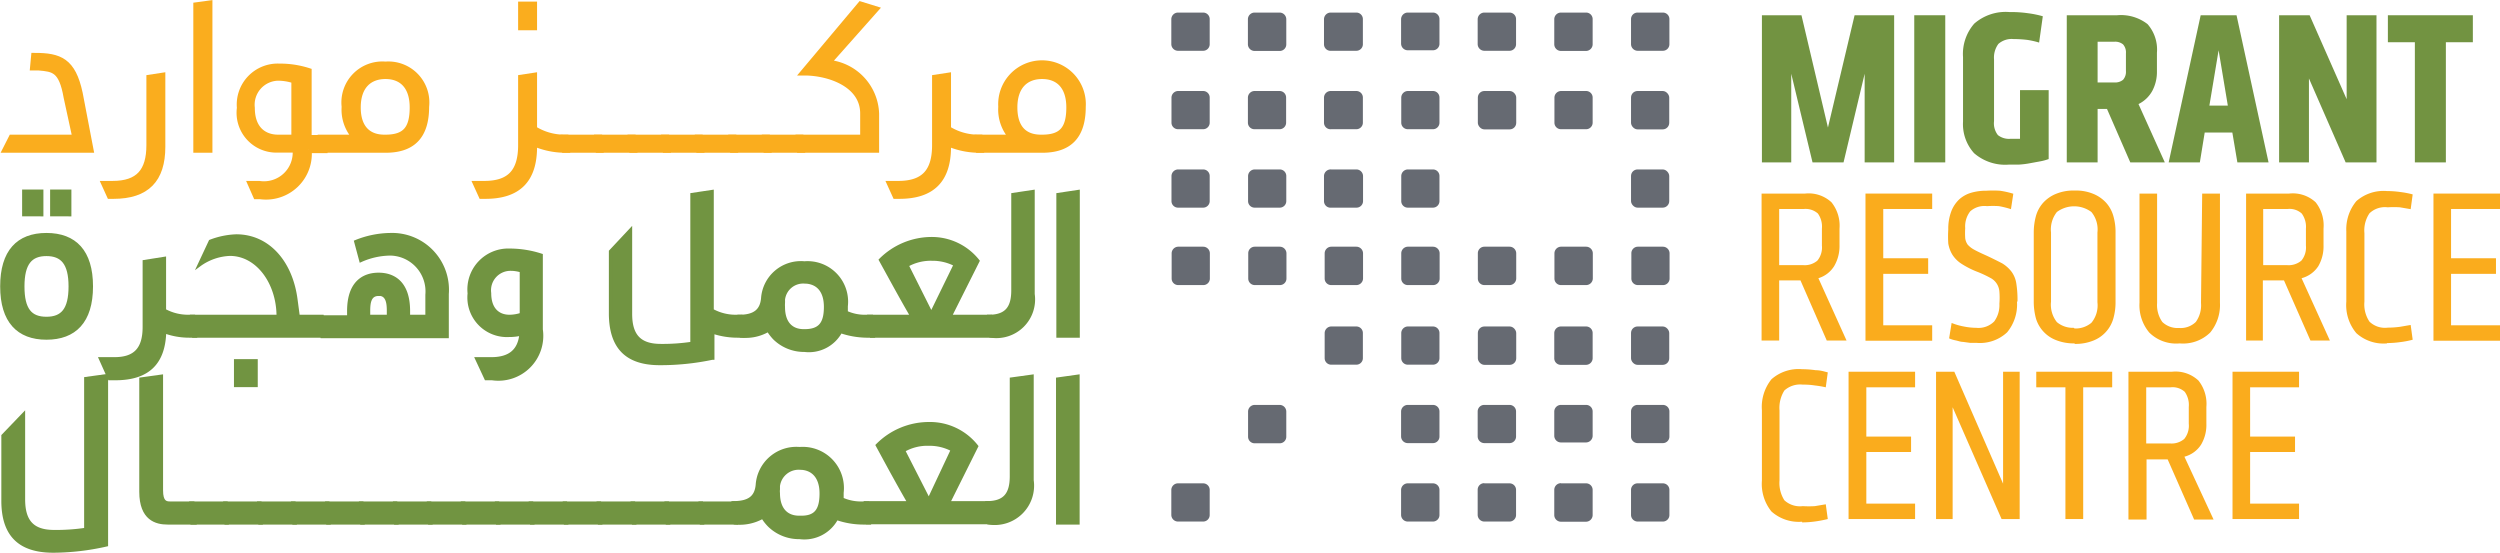 <svg xmlns="http://www.w3.org/2000/svg" viewBox="0 0 149.17 32.98"><defs><style>.cls-1{fill:#666a72;}.cls-2{fill:#729341;}.cls-3{fill:#faac1d;}.cls-4{fill:#faad1e;}.cls-5,.cls-7{fill:none;stroke-miterlimit:10;}.cls-5{stroke:#faad1e;stroke-width:0.41px;}.cls-6{fill:#719441;}.cls-7{stroke:#719441;stroke-width:0.2px;}</style></defs><title>Asset 2</title><g id="Layer_2" data-name="Layer 2"><g id="Page_20" data-name="Page 20"><path class="cls-1" d="M97.72,28.84h1.5a.39.39,0,0,1,.39.39v1.5a.39.39,0,0,1-.39.39h-1.5a.4.4,0,0,1-.4-.4v-1.5A.39.39,0,0,1,97.72,28.84Z"/><path class="cls-1" d="M93.14,28.84h1.5a.39.39,0,0,1,.39.39v1.5a.4.4,0,0,1-.4.4H93.14a.4.4,0,0,1-.4-.4v-1.5a.4.4,0,0,1,.4-.4Z"/><path class="cls-1" d="M84,28.84h1.5a.39.39,0,0,1,.39.39v1.5a.39.39,0,0,1-.39.39H84a.4.4,0,0,1-.4-.4v-1.5A.4.4,0,0,1,84,28.84Z"/><path class="cls-1" d="M70.29,28.84h1.5a.39.39,0,0,1,.39.39v1.5a.39.39,0,0,1-.39.39h-1.5a.4.4,0,0,1-.4-.4v-1.5A.4.4,0,0,1,70.29,28.84Z"/><path class="cls-1" d="M97.72,24.16h1.5a.39.39,0,0,1,.39.39v1.5a.39.39,0,0,1-.39.39h-1.5a.4.4,0,0,1-.4-.4v-1.5A.39.39,0,0,1,97.72,24.16Z"/><path class="cls-1" d="M93.14,24.16h1.5a.39.39,0,0,1,.39.39V26a.4.4,0,0,1-.4.4H93.14a.4.4,0,0,1-.4-.4V24.55A.4.4,0,0,1,93.14,24.16Z"/><path class="cls-1" d="M88.57,24.16h1.5a.39.39,0,0,1,.39.39v1.5a.39.39,0,0,1-.39.39h-1.5a.4.4,0,0,1-.4-.4v-1.5A.39.39,0,0,1,88.57,24.16Z"/><path class="cls-1" d="M88.57,28.84h1.5a.39.39,0,0,1,.39.39v1.5a.39.39,0,0,1-.39.39h-1.5a.4.4,0,0,1-.4-.4v-1.5a.39.39,0,0,1,.39-.39Z"/><path class="cls-1" d="M84,24.16h1.5a.39.39,0,0,1,.39.39v1.5a.39.39,0,0,1-.39.39H84a.4.4,0,0,1-.4-.4V24.55A.4.4,0,0,1,84,24.16Z"/><path class="cls-1" d="M74.86,24.16h1.49a.4.4,0,0,1,.4.4v1.5a.39.39,0,0,1-.39.39h-1.5a.39.39,0,0,1-.39-.39v-1.5A.4.4,0,0,1,74.86,24.16Z"/><rect class="cls-1" x="97.32" y="19.48" width="2.28" height="2.29" rx="0.39" ry="0.39"/><path class="cls-1" d="M93.14,19.48h1.5a.39.39,0,0,1,.39.39v1.5a.4.4,0,0,1-.4.4h-1.5a.39.39,0,0,1-.39-.39v-1.5A.4.4,0,0,1,93.14,19.48Z"/><rect class="cls-1" x="88.18" y="19.48" width="2.29" height="2.29" rx="0.39" ry="0.39"/><path class="cls-1" d="M84,19.48h1.5a.39.39,0,0,1,.39.39v1.5a.39.39,0,0,1-.39.39H84a.39.39,0,0,1-.39-.39v-1.5A.4.4,0,0,1,84,19.48Z"/><path class="cls-1" d="M79.43,19.48h1.5a.39.39,0,0,1,.39.39v1.5a.39.39,0,0,1-.39.39h-1.5a.39.39,0,0,1-.39-.39v-1.5A.4.4,0,0,1,79.43,19.48Z"/><rect class="cls-1" x="97.32" y="10.11" width="2.28" height="2.28" rx="0.39" ry="0.39"/><path class="cls-1" d="M84,10.11h1.5a.39.39,0,0,1,.39.39V12a.39.39,0,0,1-.39.39H84a.39.39,0,0,1-.39-.39V10.51A.4.4,0,0,1,84,10.11Z"/><path class="cls-1" d="M79.43,10.11h1.5a.4.4,0,0,1,.4.4V12a.39.39,0,0,1-.39.39h-1.5A.39.39,0,0,1,79,12V10.51A.4.4,0,0,1,79.43,10.11Z"/><path class="cls-1" d="M74.86,10.11h1.5a.39.39,0,0,1,.39.39V12a.39.39,0,0,1-.39.39h-1.5a.39.39,0,0,1-.39-.39V10.51a.4.4,0,0,1,.4-.4Z"/><path class="cls-1" d="M70.29,10.11h1.5a.39.39,0,0,1,.39.39V12a.39.39,0,0,1-.39.39h-1.5a.39.39,0,0,1-.39-.39v-1.5A.4.4,0,0,1,70.29,10.11Z"/><rect class="cls-1" x="97.32" y="5.43" width="2.28" height="2.29" rx="0.39" ry="0.39"/><path class="cls-1" d="M93.14,5.43h1.5a.39.39,0,0,1,.39.39v1.5a.39.39,0,0,1-.39.39h-1.5a.39.39,0,0,1-.39-.39V5.83a.4.4,0,0,1,.4-.4Z"/><rect class="cls-1" x="88.18" y="5.43" width="2.29" height="2.29" rx="0.39" ry="0.39"/><path class="cls-1" d="M84,5.43h1.5a.39.39,0,0,1,.39.39v1.5a.39.39,0,0,1-.39.39H84a.39.39,0,0,1-.39-.39V5.83a.4.4,0,0,1,.4-.4Z"/><path class="cls-1" d="M79.43,5.43h1.5a.39.39,0,0,1,.39.39v1.5a.39.39,0,0,1-.39.39h-1.5A.39.39,0,0,1,79,7.32V5.83a.4.4,0,0,1,.4-.4Z"/><path class="cls-1" d="M74.86,5.43h1.49a.39.39,0,0,1,.39.39v1.5a.39.39,0,0,1-.39.39h-1.5a.39.39,0,0,1-.39-.39V5.83a.4.4,0,0,1,.4-.4Z"/><path class="cls-1" d="M70.29,5.43h1.5a.39.39,0,0,1,.39.39v1.5a.39.39,0,0,1-.39.39h-1.5a.39.39,0,0,1-.39-.39V5.83A.4.4,0,0,1,70.29,5.43Z"/><path class="cls-1" d="M97.72.75h1.5a.39.39,0,0,1,.39.39v1.5a.39.39,0,0,1-.39.39h-1.5a.4.4,0,0,1-.4-.4V1.14A.39.39,0,0,1,97.72.75Z"/><path class="cls-1" d="M93.14.75h1.5a.39.39,0,0,1,.39.39v1.5a.4.4,0,0,1-.4.4H93.14a.4.4,0,0,1-.4-.4V1.15A.4.4,0,0,1,93.14.75Z"/><path class="cls-1" d="M88.57.75h1.5a.39.39,0,0,1,.39.39v1.5a.39.39,0,0,1-.39.39h-1.5a.4.4,0,0,1-.4-.4V1.15a.4.4,0,0,1,.4-.4Z"/><path class="cls-1" d="M84,.75h1.5a.39.39,0,0,1,.39.39v1.5A.39.39,0,0,1,85.5,3H84a.4.4,0,0,1-.4-.4V1.15A.4.4,0,0,1,84,.75Z"/><path class="cls-1" d="M79.43.75h1.5a.39.39,0,0,1,.39.39v1.5a.39.39,0,0,1-.39.39h-1.5A.39.39,0,0,1,79,2.64V1.15a.4.4,0,0,1,.4-.4Z"/><path class="cls-1" d="M74.86.75h1.49a.4.4,0,0,1,.4.4v1.5a.39.39,0,0,1-.39.39h-1.5a.4.4,0,0,1-.4-.4V1.15a.4.4,0,0,1,.4-.4Z"/><path class="cls-1" d="M70.29.75h1.5a.39.39,0,0,1,.39.39v1.5a.39.39,0,0,1-.39.39h-1.5a.4.4,0,0,1-.4-.4V1.15A.4.4,0,0,1,70.29.75Z"/><path class="cls-1" d="M97.72,14.72h1.5a.4.4,0,0,1,.4.4v1.5a.39.39,0,0,1-.39.39h-1.5a.39.39,0,0,1-.39-.39v-1.5A.39.39,0,0,1,97.72,14.72Z"/><path class="cls-1" d="M93.14,14.72h1.5a.4.4,0,0,1,.4.4v1.49a.4.4,0,0,1-.4.4h-1.5a.39.39,0,0,1-.39-.39v-1.5A.4.4,0,0,1,93.14,14.72Z"/><path class="cls-1" d="M88.57,14.72h1.5a.4.4,0,0,1,.4.4v1.49a.4.4,0,0,1-.4.4h-1.5a.39.39,0,0,1-.39-.39v-1.5A.39.39,0,0,1,88.57,14.72Z"/><path class="cls-1" d="M84,14.72h1.5a.4.4,0,0,1,.4.4v1.5a.39.39,0,0,1-.39.39H84a.39.39,0,0,1-.39-.39v-1.5A.4.4,0,0,1,84,14.72Z"/><path class="cls-1" d="M79.43,14.72h1.5a.4.4,0,0,1,.4.4v1.49a.4.4,0,0,1-.4.4h-1.5a.39.39,0,0,1-.39-.39v-1.5a.4.4,0,0,1,.4-.4Z"/><path class="cls-1" d="M74.86,14.72h1.5a.4.4,0,0,1,.4.4v1.5a.39.39,0,0,1-.39.39h-1.5a.39.39,0,0,1-.39-.39v-1.5A.39.39,0,0,1,74.86,14.72Z"/><path class="cls-1" d="M70.29,14.72h1.5a.4.4,0,0,1,.4.4v1.5a.39.39,0,0,1-.39.39h-1.5a.39.39,0,0,1-.39-.39v-1.5A.4.4,0,0,1,70.29,14.72Z"/><polygon class="cls-2" points="110.66 0.91 113.02 0.91 113.02 9.69 111.26 9.69 111.26 4.4 110 9.69 108.15 9.69 106.88 4.4 106.88 9.69 105.13 9.69 105.13 0.91 107.49 0.91 109.07 7.61 110.66 0.91"/><rect class="cls-2" x="114.22" y="0.91" width="1.85" height="8.78"/><path class="cls-2" d="M119.21,8.06a1.07,1.07,0,0,0,.77.22h.29l.26,0V5.38h1.71V9.49a3,3,0,0,1-.52.14l-.6.11a4.86,4.86,0,0,1-.64.08l-.59,0a2.83,2.83,0,0,1-2.1-.68,2.58,2.58,0,0,1-.66-1.88V3.41a2.75,2.75,0,0,1,.67-2,2.85,2.85,0,0,1,2.11-.69,7,7,0,0,1,1.1.07,6,6,0,0,1,.88.18l-.22,1.57a4.93,4.93,0,0,0-.71-.16,7.08,7.08,0,0,0-.82-.05,1.2,1.2,0,0,0-.9.29,1.37,1.37,0,0,0-.26.92V7.23a1.14,1.14,0,0,0,.23.83"/><path class="cls-2" d="M125.16,9.69h-1.84V.91h3a2.59,2.59,0,0,1,1.82.53,2.3,2.3,0,0,1,.56,1.71V4.26a2.41,2.41,0,0,1-.27,1.15,1.89,1.89,0,0,1-.83.8l1.57,3.48h-2.06L125.72,6.5h-.56Zm0-4.77h1a.74.74,0,0,0,.52-.16.72.72,0,0,0,.17-.53V3.18a.72.72,0,0,0-.17-.53.74.74,0,0,0-.52-.16h-1Z"/><path class="cls-2" d="M135.36,9.69H133.5l-.3-1.78h-1.65l-.29,1.78H129.4L131.31.91h2.14ZM131.83,6.3h1.1L132.38,3Z"/><polygon class="cls-2" points="137.77 4.68 137.77 9.69 135.99 9.69 135.99 0.91 137.81 0.91 140.02 5.92 140.02 0.91 141.8 0.91 141.8 9.69 139.96 9.69 137.77 4.68"/><polygon class="cls-2" points="145.94 2.52 145.94 9.69 144.09 9.69 144.09 2.52 142.48 2.52 142.48 0.91 147.55 0.91 147.55 2.52 145.94 2.52"/><path class="cls-3" d="M107.71,11.55a2,2,0,0,1,1.57.52,2.23,2.23,0,0,1,.48,1.57v1a2.36,2.36,0,0,1-.32,1.24,1.68,1.68,0,0,1-.94.72l1.68,3.72H109l-1.57-3.59h-1.27v3.59h-1.05V11.55Zm1,2.09a1.35,1.35,0,0,0-.24-.9,1.11,1.11,0,0,0-.84-.27h-1.47v3.35h1.43a1.16,1.16,0,0,0,.85-.27,1.24,1.24,0,0,0,.27-.9Z"/><polygon class="cls-3" points="111.31 20.33 111.31 11.55 115.29 11.55 115.29 12.47 112.37 12.47 112.37 15.41 115.05 15.41 115.05 16.34 112.37 16.34 112.37 19.41 115.29 19.41 115.29 20.33 111.31 20.33"/><path class="cls-3" d="M120.35,18a2.6,2.6,0,0,1-.59,1.83,2.37,2.37,0,0,1-1.8.63l-.39,0-.44-.06c-.15,0-.29-.06-.44-.09a1.8,1.8,0,0,1-.39-.12l.15-.92a3.7,3.7,0,0,0,.72.21,3.82,3.82,0,0,0,.75.08,1.32,1.32,0,0,0,1.07-.38,1.64,1.64,0,0,0,.31-1.05,4.72,4.72,0,0,0,0-.73,1,1,0,0,0-.56-.83,6.86,6.86,0,0,0-.7-.33,5.18,5.18,0,0,1-1-.5,1.8,1.8,0,0,1-.55-.55,1.87,1.87,0,0,1-.24-.66,6.78,6.78,0,0,1,0-.84,2.91,2.91,0,0,1,.18-1.08,1.94,1.94,0,0,1,.48-.72,1.83,1.83,0,0,1,.71-.39,3.14,3.14,0,0,1,.89-.12,6.68,6.68,0,0,1,.82,0,5.31,5.31,0,0,1,.8.18l-.14.92a5.41,5.41,0,0,0-.72-.18,5.27,5.27,0,0,0-.71,0,1.27,1.27,0,0,0-1,.31,1.46,1.46,0,0,0-.3,1,4.75,4.75,0,0,0,0,.6.84.84,0,0,0,.15.39,1.44,1.44,0,0,0,.37.29c.16.09.39.2.68.33s.73.35,1,.49a2,2,0,0,1,.57.51,1.59,1.59,0,0,1,.28.7,6.21,6.21,0,0,1,.07,1.07"/><path class="cls-3" d="M123.79,20.49a2.88,2.88,0,0,1-1.12-.2A2,2,0,0,1,121.48,19a3.88,3.88,0,0,1-.13-1V13.89a3.81,3.81,0,0,1,.13-1,2,2,0,0,1,.43-.79,2.12,2.12,0,0,1,.76-.53,2.7,2.7,0,0,1,1.12-.2,2.67,2.67,0,0,1,1.12.2,2.12,2.12,0,0,1,.76.53,2,2,0,0,1,.43.79,3.42,3.42,0,0,1,.13,1V18a3.49,3.49,0,0,1-.13,1,2,2,0,0,1-1.19,1.32,2.84,2.84,0,0,1-1.12.2m0-.92a1.47,1.47,0,0,0,1-.34,1.63,1.63,0,0,0,.36-1.22V13.87a1.63,1.63,0,0,0-.36-1.22,1.73,1.73,0,0,0-2.06,0,1.68,1.68,0,0,0-.35,1.22V18a1.68,1.68,0,0,0,.35,1.22,1.47,1.47,0,0,0,1,.34"/><path class="cls-3" d="M131.4,11.55h1.06v6.51a2.59,2.59,0,0,1-.58,1.78,2.31,2.31,0,0,1-1.82.65,2.28,2.28,0,0,1-1.82-.65,2.54,2.54,0,0,1-.58-1.78V11.55h1.05v6.53a1.75,1.75,0,0,0,.31,1.13,1.31,1.31,0,0,0,1,.36,1.29,1.29,0,0,0,1-.36,1.7,1.7,0,0,0,.31-1.13Z"/><path class="cls-3" d="M136.59,11.55a2,2,0,0,1,1.58.52,2.23,2.23,0,0,1,.47,1.57v1a2.35,2.35,0,0,1-.31,1.24,1.71,1.71,0,0,1-1,.72l1.69,3.72h-1.16l-1.58-3.59h-1.26v3.59h-1V11.55Zm1,2.09a1.34,1.34,0,0,0-.25-.9,1.08,1.08,0,0,0-.84-.27h-1.46v3.35h1.42a1.18,1.18,0,0,0,.86-.27,1.24,1.24,0,0,0,.27-.9Z"/><path class="cls-3" d="M142.43,20.49a2.42,2.42,0,0,1-1.83-.61A2.6,2.6,0,0,1,140,18v-4.2A2.63,2.63,0,0,1,140.6,12a2.46,2.46,0,0,1,1.83-.6,5.73,5.73,0,0,1,.81.06,5.11,5.11,0,0,1,.72.14l-.12.88-.64-.11a5.58,5.58,0,0,0-.73,0,1.33,1.33,0,0,0-1.09.36,1.82,1.82,0,0,0-.3,1.18V18a1.85,1.85,0,0,0,.3,1.19,1.33,1.33,0,0,0,1.09.36,5.58,5.58,0,0,0,.73-.05l.64-.11.12.88a5.11,5.11,0,0,1-.72.14,5.73,5.73,0,0,1-.81.06"/><polygon class="cls-3" points="145.2 20.33 145.2 11.55 149.17 11.55 149.17 12.47 146.25 12.47 146.25 15.41 148.93 15.41 148.93 16.34 146.25 16.34 146.25 19.41 149.17 19.41 149.17 20.33 145.2 20.33"/><path class="cls-3" d="M107.53,31.13a2.45,2.45,0,0,1-1.83-.61,2.61,2.61,0,0,1-.57-1.85V24.48a2.63,2.63,0,0,1,.57-1.85,2.44,2.44,0,0,1,1.83-.6,5.73,5.73,0,0,1,.81.06c.28,0,.52.08.72.13l-.12.89a5.86,5.86,0,0,0-.65-.11,4.21,4.21,0,0,0-.72-.05,1.4,1.4,0,0,0-1.1.35,1.94,1.94,0,0,0-.29,1.19v4.17a1.92,1.92,0,0,0,.29,1.19,1.37,1.37,0,0,0,1.1.35,5.58,5.58,0,0,0,.72,0l.65-.11.12.88a7.11,7.11,0,0,1-.72.14,5.73,5.73,0,0,1-.81.06"/><polygon class="cls-3" points="110.3 30.97 110.3 22.18 114.27 22.18 114.27 23.11 111.36 23.11 111.36 26.05 114.03 26.05 114.03 26.97 111.36 26.97 111.36 30.05 114.27 30.05 114.27 30.97 110.3 30.97"/><polygon class="cls-3" points="116.51 24.3 116.51 30.97 115.52 30.97 115.52 22.18 116.61 22.18 119.52 28.86 119.52 22.18 120.51 22.18 120.51 30.97 119.43 30.97 116.51 24.3"/><polygon class="cls-3" points="124.3 23.11 124.3 30.97 123.24 30.97 123.24 23.11 121.5 23.11 121.5 22.18 126.03 22.18 126.03 23.11 124.3 23.11"/><path class="cls-3" d="M129.6,22.18a2,2,0,0,1,1.58.53,2.23,2.23,0,0,1,.47,1.57v1a2.31,2.31,0,0,1-.31,1.24,1.68,1.68,0,0,1-1,.73L132.08,31h-1.16l-1.58-3.59h-1.26V31H127V22.18Zm1,2.1a1.35,1.35,0,0,0-.24-.9,1.08,1.08,0,0,0-.84-.27h-1.46v3.35h1.42a1.16,1.16,0,0,0,.85-.27,1.25,1.25,0,0,0,.27-.91Z"/><polygon class="cls-3" points="133.21 30.97 133.21 22.18 137.18 22.18 137.18 23.11 134.26 23.11 134.26 26.05 136.94 26.05 136.94 26.97 134.26 26.97 134.26 30.05 137.18 30.05 137.18 30.97 133.21 30.97"/><path class="cls-4" d="M2.06,3.36c1.49,0,2.26.29,2.67,2.21l.64,3.34h-5l.34-.67H4.53L4,5.8C3.71,4.12,3.2,4.08,2.32,4H2Z"/><path class="cls-5" d="M2.06,3.36c1.49,0,2.26.29,2.67,2.21l.64,3.34h-5l.34-.67H4.53L4,5.8C3.71,4.12,3.2,4.08,2.32,4H2Z"/><path class="cls-4" d="M6.27,11h.45c1.57,0,2.22-.77,2.22-2.34v-4l.72-.11V8.76c0,1.94-.92,2.9-2.89,2.9h-.2Z"/><path class="cls-5" d="M6.27,11h.45c1.57,0,2.22-.77,2.22-2.34v-4l.72-.11V8.76c0,1.94-.92,2.9-2.89,2.9h-.2Z"/><polygon class="cls-4" points="11.74 8.91 11.74 0.34 12.47 0.24 12.47 8.91 11.74 8.91"/><polygon class="cls-5" points="11.74 8.91 11.74 0.34 12.47 0.24 12.47 8.91 11.74 8.91"/><path class="cls-4" d="M15,11h.46a1.92,1.92,0,0,0,2.2-2.1H16.57a2.17,2.17,0,0,1-2.23-2.46A2.24,2.24,0,0,1,16.67,4a5.52,5.52,0,0,1,1.72.26v4h.86l.07.67h-.93a2.53,2.53,0,0,1-2.87,2.75H15.3Zm0-4.56c0,1.3.76,1.8,1.59,1.8h1V4.78a3.15,3.15,0,0,0-1-.17A1.64,1.64,0,0,0,15,6.44"/><path class="cls-5" d="M15,11h.46a1.92,1.92,0,0,0,2.2-2.1H16.57a2.17,2.17,0,0,1-2.23-2.46A2.24,2.24,0,0,1,16.67,4a5.52,5.52,0,0,1,1.72.26v4h.86l.07.67h-.93a2.53,2.53,0,0,1-2.87,2.75H15.3Zm0-4.56c0,1.3.76,1.8,1.59,1.8h1V4.78a3.15,3.15,0,0,0-1-.17A1.64,1.64,0,0,0,15,6.44Z"/><path class="cls-4" d="M19.18,8.24h2.09a2.43,2.43,0,0,1-.68-1.87A2.24,2.24,0,0,1,23,3.88a2.24,2.24,0,0,1,2.4,2.49c0,1.77-.83,2.54-2.4,2.54H19.25Zm5.47-1.83c0-1.29-.67-1.9-1.65-1.9s-1.68.61-1.68,1.9S22,8.24,22.93,8.24H23c1.19,0,1.65-.53,1.65-1.83"/><path class="cls-5" d="M19.18,8.24h2.09a2.43,2.43,0,0,1-.68-1.87A2.24,2.24,0,0,1,23,3.88a2.24,2.24,0,0,1,2.4,2.49c0,1.77-.83,2.54-2.4,2.54H19.25Zm5.47-1.83c0-1.29-.67-1.9-1.65-1.9s-1.68.61-1.68,1.9S22,8.24,22.93,8.24H23C24.19,8.24,24.65,7.71,24.65,6.41Z"/><path class="cls-4" d="M28.45,11h.45c1.57,0,2.22-.77,2.22-2.34v-4l.72-.11V7.71a3.43,3.43,0,0,0,1.83.53h.06l.07.67h-.08a4.68,4.68,0,0,1-1.88-.4v.25c0,1.94-.92,2.9-2.88,2.9h-.21ZM31.12.3h.72V1.6h-.72Z"/><path class="cls-5" d="M28.45,11h.45c1.57,0,2.22-.77,2.22-2.34v-4l.72-.11V7.71a3.43,3.43,0,0,0,1.83.53h.06l.07.67h-.08a4.68,4.68,0,0,1-1.88-.4v.25c0,1.94-.92,2.9-2.88,2.9h-.21ZM31.12.3h.72V1.6h-.72Z"/><polygon class="cls-4" points="33.67 8.24 35.74 8.24 35.8 8.91 33.73 8.91 33.67 8.24"/><polygon class="cls-5" points="33.67 8.24 35.74 8.24 35.8 8.91 33.73 8.91 33.67 8.24"/><polygon class="cls-4" points="35.67 8.24 37.74 8.24 37.81 8.91 35.74 8.91 35.67 8.24"/><polygon class="cls-5" points="35.67 8.24 37.74 8.24 37.81 8.91 35.74 8.91 35.67 8.24"/><polygon class="cls-4" points="37.67 8.24 39.74 8.24 39.81 8.91 37.74 8.91 37.67 8.24"/><polygon class="cls-5" points="37.67 8.24 39.74 8.24 39.81 8.91 37.74 8.91 37.67 8.24"/><polygon class="cls-4" points="39.67 8.24 41.74 8.24 41.81 8.91 39.74 8.91 39.67 8.24"/><polygon class="cls-5" points="39.67 8.24 41.74 8.24 41.81 8.91 39.74 8.91 39.67 8.24"/><polygon class="cls-4" points="41.68 8.24 43.75 8.24 43.82 8.91 41.74 8.91 41.68 8.24"/><polygon class="cls-5" points="41.68 8.24 43.75 8.24 43.82 8.91 41.74 8.91 41.68 8.24"/><polygon class="cls-4" points="43.68 8.24 45.75 8.24 45.82 8.91 43.75 8.91 43.68 8.24"/><polygon class="cls-5" points="43.68 8.24 45.75 8.24 45.82 8.91 43.75 8.91 43.68 8.24"/><polygon class="cls-4" points="45.68 8.24 47.75 8.24 47.82 8.91 45.75 8.91 45.68 8.24"/><polygon class="cls-5" points="45.68 8.24 47.75 8.24 47.82 8.91 45.75 8.91 45.68 8.24"/><path class="cls-4" d="M47.69,8.24h3.84V6.77C51.53,5,49.47,4.3,48,4.3l3.36-4,.84.26L49.35,3.77a3.13,3.13,0,0,1,2.9,3V8.91h-4.5Z"/><path class="cls-5" d="M47.69,8.24h3.84V6.77C51.53,5,49.47,4.3,48,4.3l3.36-4,.84.26L49.35,3.77a3.13,3.13,0,0,1,2.9,3V8.91h-4.5Z"/><path class="cls-4" d="M53.15,11h.45c1.57,0,2.22-.77,2.22-2.34v-4l.72-.11V7.71a3.43,3.43,0,0,0,1.83.53h.06l.07.67h-.08a4.68,4.68,0,0,1-1.88-.4v.25c0,1.94-.92,2.9-2.88,2.9h-.21Z"/><path class="cls-5" d="M53.15,11h.45c1.57,0,2.22-.77,2.22-2.34v-4l.72-.11V7.71a3.43,3.43,0,0,0,1.83.53h.06l.07.67h-.08a4.68,4.68,0,0,1-1.88-.4v.25c0,1.94-.92,2.9-2.88,2.9h-.21Z"/><path class="cls-4" d="M58.37,8.24h2.08a2.46,2.46,0,0,1-.68-1.87,2.41,2.41,0,1,1,4.81,0c0,1.77-.83,2.54-2.4,2.54H58.43Zm5.46-1.83c0-1.29-.67-1.9-1.65-1.9s-1.68.61-1.68,1.9.65,1.83,1.61,1.83h.07c1.19,0,1.65-.53,1.65-1.83"/><path class="cls-5" d="M58.37,8.24h2.08a2.46,2.46,0,0,1-.68-1.87,2.41,2.41,0,1,1,4.81,0c0,1.77-.83,2.54-2.4,2.54H58.43Zm5.46-1.83c0-1.29-.67-1.9-1.65-1.9s-1.68.61-1.68,1.9.65,1.83,1.61,1.83h.07C63.37,8.24,63.83,7.71,63.83,6.41Z"/><path class="cls-6" d="M5.45,17.09c0,2.1-1,3.08-2.68,3.08s-2.66-1-2.66-3.08S1.07,14,2.77,14s2.68,1,2.68,3.06m-1.26,0c0-1.39-.49-1.91-1.42-1.91s-1.41.52-1.41,1.91S1.82,19,2.77,19s1.42-.52,1.42-1.91M1.42,11.41H2.49v1.4H1.42Zm1.67,0H4.16v1.4H3.09Z"/><path class="cls-7" d="M5.45,17.09c0,2.1-1,3.08-2.68,3.08s-2.66-1-2.66-3.08S1.07,14,2.77,14,5.45,15,5.45,17.09Zm-1.26,0c0-1.39-.49-1.91-1.42-1.91s-1.41.52-1.41,1.91S1.82,19,2.77,19,4.19,18.48,4.19,17.09ZM1.42,11.41H2.49v1.4H1.42Zm1.67,0H4.16v1.4H3.09Z"/><path class="cls-6" d="M6,21.41l.83,0c1.24,0,1.78-.6,1.78-1.9V15.61l1.2-.19v3.1a2.94,2.94,0,0,0,1.43.36h.31l.11,1.17H11.3a4.28,4.28,0,0,1-1.48-.26c-.05,1.88-1,2.8-2.94,2.8H6.53Z"/><path class="cls-7" d="M6,21.41l.83,0c1.24,0,1.78-.6,1.78-1.9V15.61l1.2-.19v3.1a2.94,2.94,0,0,0,1.43.36h.31l.11,1.17H11.3a4.28,4.28,0,0,1-1.48-.26c-.05,1.88-1,2.8-2.94,2.8H6.53Z"/><path class="cls-6" d="M17.79,18.88h1.43l.11,1.17H11.56l-.12-1.17H16.6c0-2-1.23-3.71-2.88-3.71a3.3,3.3,0,0,0-1.83.64l.66-1.41a4.76,4.76,0,0,1,1.55-.32c1.91,0,3.28,1.58,3.56,3.83Zm-3.73,2.65h1.22V23H14.06Z"/><path class="cls-7" d="M17.79,18.88h1.43l.11,1.17H11.56l-.12-1.17H16.6c0-2-1.23-3.71-2.88-3.71a3.3,3.3,0,0,0-1.83.64l.66-1.41a4.76,4.76,0,0,1,1.55-.32c1.91,0,3.28,1.58,3.56,3.83Zm-3.73,2.65h1.22V23H14.06Z"/><path class="cls-6" d="M20.81,18.56c0-1.71.9-2.19,1.78-2.19s1.78.48,1.78,2.19v.32h1.11V17.59a2.24,2.24,0,0,0-2.18-2.44,4.41,4.41,0,0,0-1.77.39l-.3-1.12A5.66,5.66,0,0,1,23.31,14a3.29,3.29,0,0,1,3.37,3.54v2.54H19.22l-.12-1.17h1.71Zm1.78-1c-.55,0-.6.53-.6,1v.32h1.19v-.32c0-.44,0-1-.59-1"/><path class="cls-7" d="M20.81,18.56c0-1.71.9-2.19,1.78-2.19s1.78.48,1.78,2.19v.32h1.11V17.59a2.24,2.24,0,0,0-2.18-2.44,4.41,4.41,0,0,0-1.77.39l-.3-1.12A5.66,5.66,0,0,1,23.31,14a3.29,3.29,0,0,1,3.37,3.54v2.54H19.22l-.12-1.17h1.71Zm1.78-1c-.55,0-.6.53-.6,1v.32h1.19v-.32C23.18,18.12,23.14,17.55,22.59,17.55Z"/><path class="cls-6" d="M28.45,21.41l.87,0c1.13,0,1.68-.52,1.77-1.48a3.11,3.11,0,0,1-.72.08A2.26,2.26,0,0,1,28,17.51a2.34,2.34,0,0,1,2.42-2.58,6.12,6.12,0,0,1,1.87.3v4.43a2.58,2.58,0,0,1-2.93,2.93H29Zm2.66-5.25a2.15,2.15,0,0,0-.64-.1,1.26,1.26,0,0,0-1.26,1.43c0,1,.55,1.39,1.19,1.39a2.3,2.3,0,0,0,.71-.12Z"/><path class="cls-7" d="M28.45,21.41l.87,0c1.13,0,1.68-.52,1.77-1.48a3.11,3.11,0,0,1-.72.08A2.26,2.26,0,0,1,28,17.51a2.34,2.34,0,0,1,2.42-2.58,6.12,6.12,0,0,1,1.87.3v4.43a2.58,2.58,0,0,1-2.93,2.93H29Zm2.66-5.25a2.15,2.15,0,0,0-.64-.1,1.26,1.26,0,0,0-1.26,1.43c0,1,.55,1.39,1.19,1.39a2.3,2.3,0,0,0,.71-.12Z"/><path class="cls-6" d="M42.49,21.37a15,15,0,0,1-3.13.32c-2,0-2.93-1-2.93-3V15l1.19-1.27v5c0,1.29.54,1.89,1.81,1.89a11.63,11.63,0,0,0,1.86-.13V11.61l1.2-.18v7.09a2.91,2.91,0,0,0,1.42.36h.3l.12,1.17H44a4.67,4.67,0,0,1-1.47-.24v1.56Z"/><path class="cls-7" d="M42.49,21.37a15,15,0,0,1-3.13.32c-2,0-2.93-1-2.93-3V15l1.19-1.27v5c0,1.29.54,1.89,1.81,1.89a11.63,11.63,0,0,0,1.86-.13V11.61l1.2-.18v7.09a2.91,2.91,0,0,0,1.42.36h.3l.12,1.17H44a4.67,4.67,0,0,1-1.47-.24v1.56Z"/><path class="cls-6" d="M45.51,17.81A2.28,2.28,0,0,1,48,15.69a2.32,2.32,0,0,1,2.49,2.58v.37a2.67,2.67,0,0,0,1.19.24H52l.11,1.17H51.7a5,5,0,0,1-1.54-.27A2.15,2.15,0,0,1,48,20.9a2.52,2.52,0,0,1-1.79-.72,3,3,0,0,1-.37-.48,2.68,2.68,0,0,1-1.61.35l-.12-1.17c.93,0,1.35-.33,1.42-1.07m3.75.5c0-1-.51-1.49-1.28-1.49a1.19,1.19,0,0,0-1.24,1.07,1.78,1.78,0,0,1,0,.2,1.86,1.86,0,0,0,0,.22c0,1,.51,1.43,1.22,1.43H48c.93,0,1.28-.42,1.28-1.43"/><path class="cls-7" d="M45.51,17.81A2.28,2.28,0,0,1,48,15.69a2.32,2.32,0,0,1,2.49,2.58v.37a2.67,2.67,0,0,0,1.19.24H52l.11,1.17H51.7a5,5,0,0,1-1.54-.27A2.15,2.15,0,0,1,48,20.9a2.52,2.52,0,0,1-1.79-.72,3,3,0,0,1-.37-.48,2.68,2.68,0,0,1-1.61.35l-.12-1.17C45,18.88,45.44,18.55,45.51,17.81Zm3.75.5c0-1-.51-1.49-1.28-1.49a1.19,1.19,0,0,0-1.24,1.07,1.78,1.78,0,0,1,0,.2,1.86,1.86,0,0,0,0,.22c0,1,.51,1.43,1.22,1.43H48C48.91,19.74,49.26,19.32,49.26,18.31Z"/><path class="cls-6" d="M51.85,18.88h2.57c-.63-1.08-1.29-2.3-1.88-3.37a4.32,4.32,0,0,1,3-1.27,3.51,3.51,0,0,1,2.81,1.33l-1.66,3.31H59.1l.12,1.17H52Zm3.72-.16L57,15.79a2.94,2.94,0,0,0-1.39-.33,2.87,2.87,0,0,0-1.49.37Z"/><path class="cls-7" d="M51.85,18.88h2.57c-.63-1.08-1.29-2.3-1.88-3.37a4.32,4.32,0,0,1,3-1.27,3.51,3.51,0,0,1,2.81,1.33l-1.66,3.31H59.1l.12,1.17H52Zm3.72-.16L57,15.79a2.94,2.94,0,0,0-1.39-.33,2.87,2.87,0,0,0-1.49.37Z"/><path class="cls-6" d="M59,18.88c1.05,0,1.44-.52,1.44-1.55V11.61l1.2-.18v6.12a2.21,2.21,0,0,1-2.52,2.5Z"/><path class="cls-7" d="M59,18.88c1.05,0,1.44-.52,1.44-1.55V11.61l1.2-.18v6.12a2.21,2.21,0,0,1-2.52,2.5Z"/><polygon class="cls-6" points="63.13 20.05 63.13 11.61 64.33 11.43 64.33 20.05 63.13 20.05"/><polygon class="cls-7" points="63.13 20.05 63.13 11.61 64.33 11.43 64.33 20.05 63.13 20.05"/><path class="cls-6" d="M6.35,32.51a14.57,14.57,0,0,1-3.17.37c-2.05,0-3-1-3-3V26L1.4,24.73v5.06c0,1.32.54,1.93,1.83,1.93a11.85,11.85,0,0,0,1.89-.13v-9l1.23-.17V32.51Z"/><path class="cls-7" d="M6.35,32.51a14.57,14.57,0,0,1-3.17.37c-2.05,0-3-1-3-3V26L1.4,24.73v5.06c0,1.32.54,1.93,1.83,1.93a11.85,11.85,0,0,0,1.89-.13v-9l1.23-.17V32.51Z"/><path class="cls-6" d="M10,31.2c-.67,0-1.59-.23-1.59-1.86V22.62l1.22-.17v6.81c0,.69.25.76.51.76h1.37l.12,1.18Z"/><path class="cls-7" d="M10,31.2c-.67,0-1.59-.23-1.59-1.86V22.62l1.22-.17v6.81c0,.69.25.76.51.76h1.37l.12,1.18Z"/><polygon class="cls-6" points="11.39 30.02 13.49 30.02 13.55 31.2 11.46 31.2 11.39 30.02"/><polygon class="cls-7" points="11.39 30.02 13.49 30.02 13.55 31.2 11.46 31.2 11.39 30.02"/><polygon class="cls-6" points="13.42 30.02 15.51 30.02 15.58 31.2 13.49 31.2 13.42 30.02"/><polygon class="cls-7" points="13.42 30.02 15.51 30.02 15.58 31.2 13.49 31.2 13.42 30.02"/><polygon class="cls-6" points="15.44 30.02 17.54 30.02 17.61 31.2 15.51 31.2 15.44 30.02"/><polygon class="cls-7" points="15.44 30.02 17.54 30.02 17.61 31.2 15.51 31.2 15.44 30.02"/><polygon class="cls-6" points="17.47 30.02 19.56 30.02 19.63 31.2 17.54 31.2 17.47 30.02"/><polygon class="cls-7" points="17.47 30.02 19.56 30.02 19.63 31.2 17.54 31.2 17.47 30.02"/><polygon class="cls-6" points="19.5 30.02 21.59 30.02 21.66 31.2 19.56 31.2 19.5 30.02"/><polygon class="cls-7" points="19.5 30.02 21.59 30.02 21.66 31.2 19.56 31.2 19.5 30.02"/><polygon class="cls-6" points="21.52 30.02 23.61 30.02 23.68 31.2 21.59 31.2 21.52 30.02"/><polygon class="cls-7" points="21.52 30.02 23.61 30.02 23.68 31.2 21.59 31.2 21.52 30.02"/><polygon class="cls-6" points="23.55 30.02 25.64 30.02 25.71 31.2 23.61 31.2 23.55 30.02"/><polygon class="cls-7" points="23.55 30.02 25.64 30.02 25.71 31.2 23.61 31.2 23.55 30.02"/><polygon class="cls-6" points="25.57 30.02 27.67 30.02 27.73 31.2 25.64 31.2 25.57 30.02"/><polygon class="cls-7" points="25.57 30.02 27.67 30.02 27.73 31.2 25.64 31.2 25.57 30.02"/><polygon class="cls-6" points="27.6 30.02 29.69 30.02 29.76 31.2 27.67 31.2 27.6 30.02"/><polygon class="cls-7" points="27.6 30.02 29.69 30.02 29.76 31.2 27.67 31.2 27.6 30.02"/><polygon class="cls-6" points="29.63 30.02 31.72 30.02 31.79 31.2 29.69 31.2 29.63 30.02"/><polygon class="cls-7" points="29.63 30.02 31.72 30.02 31.79 31.2 29.69 31.2 29.63 30.02"/><polygon class="cls-6" points="31.65 30.02 33.74 30.02 33.81 31.2 31.72 31.2 31.65 30.02"/><polygon class="cls-7" points="31.65 30.02 33.74 30.02 33.81 31.2 31.72 31.2 31.65 30.02"/><polygon class="cls-6" points="33.68 30.02 35.77 30.02 35.84 31.2 33.74 31.2 33.68 30.02"/><polygon class="cls-7" points="33.68 30.02 35.77 30.02 35.84 31.2 33.74 31.2 33.68 30.02"/><polygon class="cls-6" points="35.7 30.02 37.8 30.02 37.87 31.2 35.77 31.2 35.7 30.02"/><polygon class="cls-7" points="35.7 30.02 37.8 30.02 37.87 31.2 35.77 31.2 35.7 30.02"/><polygon class="cls-6" points="37.73 30.02 39.82 30.02 39.89 31.2 37.8 31.2 37.73 30.02"/><polygon class="cls-7" points="37.73 30.02 39.82 30.02 39.89 31.2 37.8 31.2 37.73 30.02"/><polygon class="cls-6" points="39.75 30.02 41.85 30.02 41.92 31.2 39.82 31.2 39.75 30.02"/><polygon class="cls-7" points="39.75 30.02 41.85 30.02 41.92 31.2 39.82 31.2 39.75 30.02"/><polygon class="cls-6" points="41.78 30.02 43.87 30.02 43.94 31.2 41.85 31.2 41.78 30.02"/><polygon class="cls-7" points="41.78 30.02 43.87 30.02 43.94 31.2 41.85 31.2 41.78 30.02"/><path class="cls-6" d="M45.19,28.93a2.33,2.33,0,0,1,2.52-2.16,2.36,2.36,0,0,1,2.53,2.63v.38a2.72,2.72,0,0,0,1.21.24h.31l.11,1.18h-.38a4.89,4.89,0,0,1-1.57-.27,2.18,2.18,0,0,1-2.21,1.14,2.54,2.54,0,0,1-1.82-.73,2.67,2.67,0,0,1-.38-.49,2.78,2.78,0,0,1-1.64.35L43.75,30c.94,0,1.37-.34,1.44-1.09m3.81.51c0-1-.52-1.51-1.29-1.51A1.22,1.22,0,0,0,46.44,29c0,.09,0,.14,0,.2a.9.9,0,0,0,0,.22c0,1,.52,1.45,1.24,1.45h.07c.94,0,1.29-.42,1.29-1.45"/><path class="cls-7" d="M45.19,28.93a2.33,2.33,0,0,1,2.52-2.16,2.36,2.36,0,0,1,2.53,2.63v.38a2.72,2.72,0,0,0,1.21.24h.31l.11,1.18h-.38a4.89,4.89,0,0,1-1.57-.27,2.18,2.18,0,0,1-2.21,1.14,2.54,2.54,0,0,1-1.82-.73,2.67,2.67,0,0,1-.38-.49,2.78,2.78,0,0,1-1.64.35L43.75,30C44.69,30,45.12,29.68,45.19,28.93Zm3.81.51c0-1-.52-1.51-1.29-1.51A1.22,1.22,0,0,0,46.44,29c0,.09,0,.14,0,.2a.9.9,0,0,0,0,.22c0,1,.52,1.45,1.24,1.45h.07C48.65,30.89,49,30.47,49,29.44Z"/><path class="cls-6" d="M51.64,30h2.61c-.64-1.1-1.31-2.34-1.9-3.43a4.33,4.33,0,0,1,3.07-1.29,3.54,3.54,0,0,1,2.85,1.35L56.59,30H59l.12,1.18H51.76Zm3.78-.16,1.41-3a2.88,2.88,0,0,0-1.41-.34,2.82,2.82,0,0,0-1.51.38Z"/><path class="cls-7" d="M51.64,30h2.61c-.64-1.1-1.31-2.34-1.9-3.43a4.33,4.33,0,0,1,3.07-1.29,3.54,3.54,0,0,1,2.85,1.35L56.59,30H59l.12,1.18H51.76Zm3.78-.16,1.41-3a2.88,2.88,0,0,0-1.41-.34,2.82,2.82,0,0,0-1.51.38Z"/><path class="cls-6" d="M58.89,30c1.07,0,1.46-.53,1.46-1.58V22.62l1.23-.17v6.21A2.25,2.25,0,0,1,59,31.2Z"/><path class="cls-7" d="M58.89,30c1.07,0,1.46-.53,1.46-1.58V22.62l1.23-.17v6.21A2.25,2.25,0,0,1,59,31.2Z"/><polygon class="cls-6" points="63.11 31.2 63.11 22.62 64.32 22.45 64.32 31.2 63.11 31.2"/><polygon class="cls-7" points="63.11 31.2 63.11 22.62 64.32 22.45 64.32 31.2 63.11 31.2"/></g></g></svg>